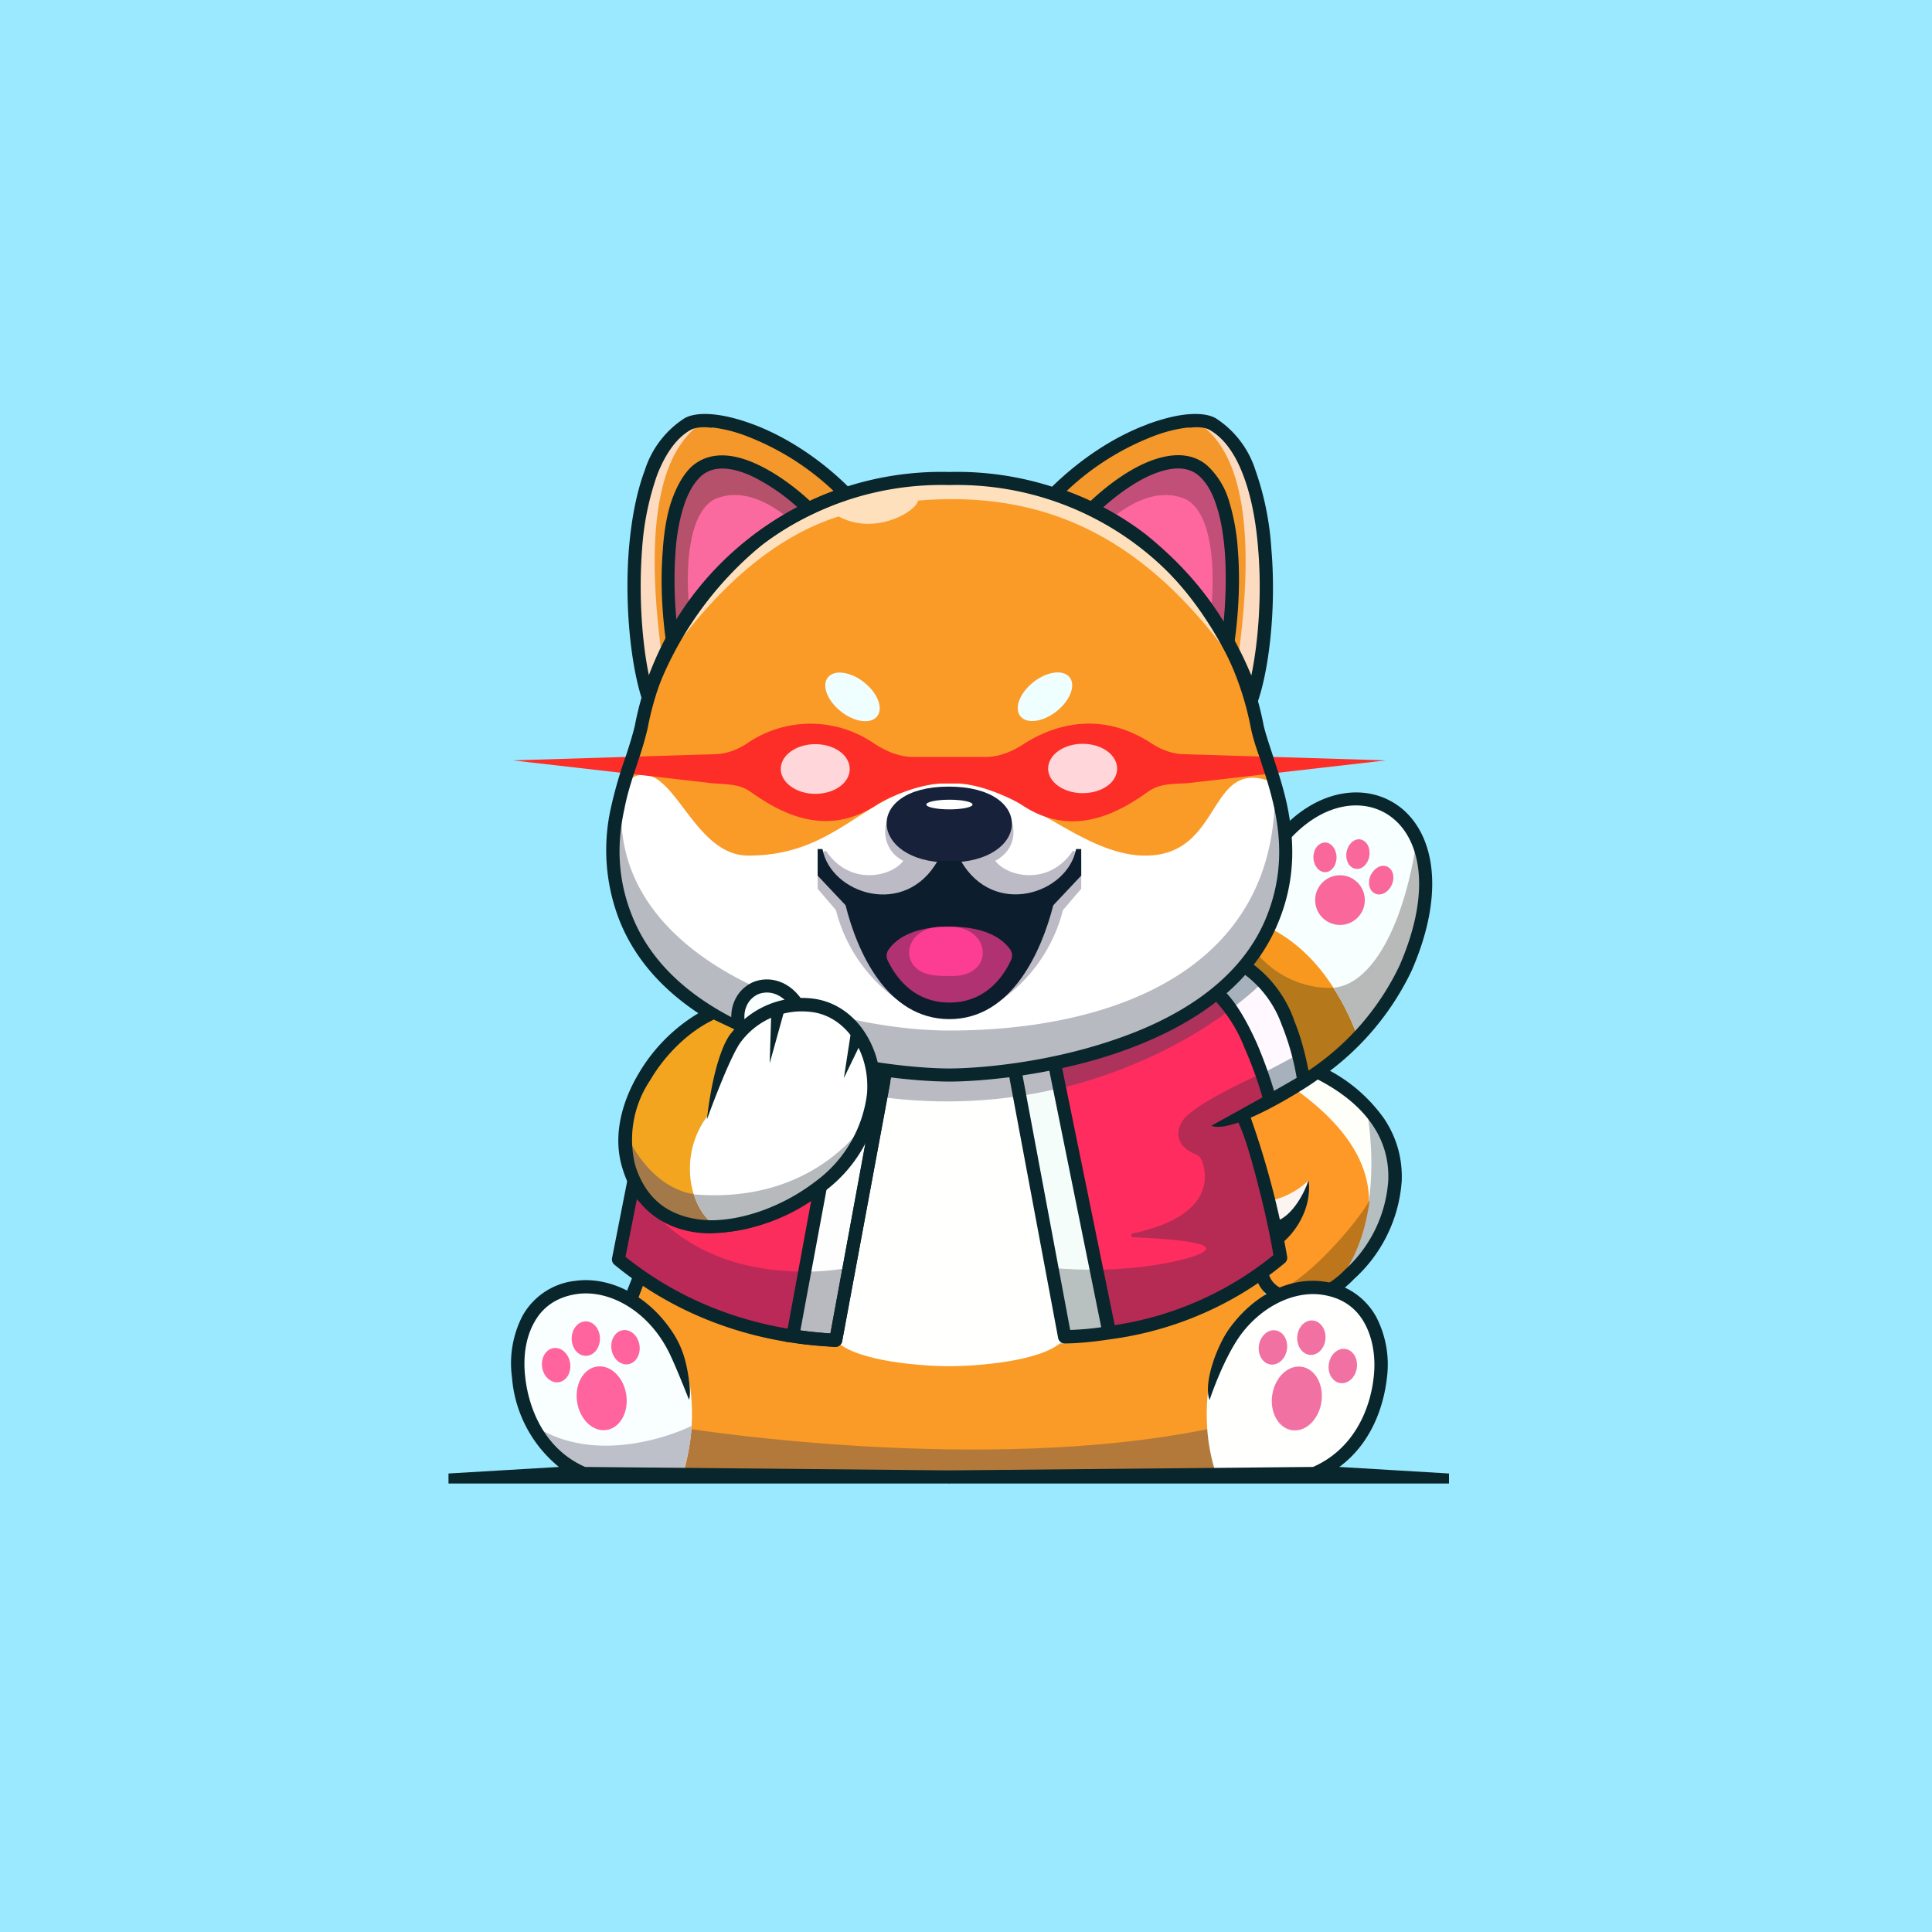 <!-- by TradingView --><svg xmlns="http://www.w3.org/2000/svg" width="56" height="56" viewBox="0 0 56 56"><path fill="#9BE9FF" d="M0 0h56v56H0z"/><path d="M18.35 37.56c1.99 1.1 1.81 3.8 1.48 5.01H35.2c-.34-1.21-.51-3.9 1.48-5.01l-.15-.48c-.95.76-3.86 2.05-9.02 2.05-5.11 0-8.07-1.29-9.03-2.05l-.14.48z" fill="#FA9B27"/><path d="M19.83 42.67h15.42c-.08-.3-.2-.8-.23-1.25-6.55 1.34-15 0-15 0-.03.45-.1.94-.2 1.25z" fill="#B3793A"/><path d="M30.86 38.75l-1.48-7.74c2.58-.38 4.54-1.2 5.87-2.2.88.77 1.42 2.43 1.58 3.16l-.86.38c.38.81 1.02 3.25 1.15 4.1-1.95 1.8-4.99 2.28-6.26 2.3z" fill="#FF2C5F"/><path d="M37.12 36.46c-1.95 1.8-4.99 2.27-6.26 2.29l-.38-2c1.63.16 3.16-.05 4.01-.3 1.05-.33.28-.5-1.65-.59-.06 0-.07-.1 0-.11 2.2-.47 2.17-1.54 2.03-2.01-.07-.25-.13-.23-.34-.34-.48-.25-.5-.76-.06-1.12.4-.34 1.36-.84 2.12-1.17.11.34.2.64.24.86l-.86.38c.38.81 1.02 3.25 1.15 4.1z" fill="#B62B53"/><path d="M30.86 38.75l-1.48-7.74c.43-.06.85-.14 1.24-.22l1.53 7.84c-.51.08-.96.12-1.29.12z" fill="#F5FDFA"/><path d="M17.92 36.5l.43-2.14c2.6 3.06 6.7-.47 7.27-3.04l.04-.21-.04.2-1.4 7.54a10.45 10.45 0 0 1-6.3-2.34z" fill="#FB2D5D"/><path d="M17.92 36.5l.43-2.14c2.05 3.3 6.26 2.38 6.26 2.38l-.39 2.1a10.45 10.45 0 0 1-6.3-2.33z" fill="#BB2958"/><path d="M25.62 31.28l-1.4 7.57c-.43-.02-.85-.06-1.24-.12l.81-4.66a6.07 6.07 0 0 0 1.83-2.79l.04-.17-.04.17z" fill="#FEFEFE"/><path d="M24.27 38.9c.62.57 2.48.7 3.25.7.76 0 2.62-.13 3.25-.7l-1.2-7.98c-.43.06-1.44.19-2.05.19-.61 0-1.63-.13-2.06-.2l-1.19 7.98z" fill="#FFFFFD"/><path d="M27.52 31.16c-1.64 0-7.82-.6-9.38-4.54-.95-2.4.2-4.35.45-5.54a8.86 8.86 0 0 1 8.93-7.21c4.46 0 8 2.83 8.93 7.21.25 1.2 1.4 3.13.44 5.54-1.56 3.94-7.74 4.54-9.37 4.54z" fill="#FA9B27"/><path d="M19.08 19.46a8.82 8.82 0 0 1 8.44-5.6 8.82 8.82 0 0 1 8.44 5.6c-2.66-3.87-5.62-5.26-9.35-4.95-.05.31-1.24 1.03-2.3.46-1.66.52-3.47 1.86-5.23 4.49z" fill="#FFE0BC"/><path d="M19.92 12.3c-1.86 1.04-1.76 5.96-1.14 7.87 1.86-4.68 4.82-5.49 5.73-5.87-1.83-1.84-3.96-2.36-4.59-2z" fill="#F5982C"/><path d="M20.55 13.44c-1.38.53-1.28 3.56-1.06 5.01.42-.74 1.78-2.54 3.92-3.72-.76-.77-2.24-1.53-2.86-1.3z" fill="#B5516B"/><path d="M20.78 14.44c-.71.28-.95 1.63-.8 3.2.61-.86.95-1.62 2.81-2.67-.67-.53-1.38-.77-2-.53z" fill="#FB6A9F"/><path d="M18.78 19.65c-.2-.77-.77-6.35 1.38-7.26-.52.48-1.62 1.67-1 6.45l-.38.8z" fill="#FCDBC1"/><path d="M20.63 12.4c-.3-.04-.5 0-.61.06-.41.23-.73.69-.97 1.3a8.07 8.07 0 0 0-.44 2.17c-.1 1.31 0 2.7.2 3.65a10.23 10.23 0 0 1 3.08-4.1 8.7 8.7 0 0 1 2.27-1.25 7.64 7.64 0 0 0-2.47-1.57c-.4-.16-.77-.24-1.06-.27zm1.2-.1c.86.32 1.88.93 2.81 1.86l.2.2-.26.11c-.07.04-.16.07-.26.1-.5.2-1.31.52-2.2 1.2a10.16 10.16 0 0 0-3.16 4.47l-.2.5-.16-.5c-.32-1-.5-2.73-.37-4.34.07-.82.21-1.6.46-2.27a2.8 2.8 0 0 1 1.14-1.5c.2-.12.5-.15.83-.12.34.03.74.13 1.17.29z" fill="#09262C"/><path d="M21.81 13.81c-.6-.28-1.14-.33-1.5 0-.21.2-.38.5-.5.89-.12.38-.2.83-.23 1.3-.07.94 0 1.93.1 2.57l-.37.06c-.1-.67-.18-1.69-.1-2.66.03-.48.1-.96.23-1.38.14-.42.33-.8.6-1.06.56-.5 1.3-.36 1.93-.06.64.3 1.24.79 1.58 1.12l-.27.27a5.69 5.69 0 0 0-1.47-1.05z" fill="#09262C"/><path d="M35.16 12.3c1.86 1.04 1.77 5.96 1.14 7.87-1.86-4.68-4.82-5.49-5.73-5.87 1.84-1.84 3.97-2.36 4.59-2z" fill="#F5982C"/><path d="M34.54 13.44c1.37.53 1.27 3.56 1.05 5.01a10.81 10.81 0 0 0-3.92-3.72c.77-.77 2.25-1.53 2.87-1.3z" fill="#C24F78"/><path d="M33.25 13.82c.6-.28 1.13-.35 1.5-.03.22.19.39.49.51.87.13.39.2.84.24 1.31.07.95 0 1.95-.1 2.6l.38.06c.1-.68.18-1.7.1-2.69a6.2 6.2 0 0 0-.25-1.4A2.3 2.3 0 0 0 35 13.5c-.55-.48-1.3-.32-1.91-.03-.63.3-1.22.8-1.55 1.12l.27.27c.31-.3.86-.76 1.44-1.04z" fill="#09262C"/><path d="M34.3 14.44c.72.28.95 1.63.81 3.2-.72-.9-1.34-1.96-2.82-2.67.67-.53 1.39-.77 2-.53z" fill="#FE669E"/><path d="M36.3 19.65c.2-.77.77-6.35-1.38-7.26.53.48 1.62 1.67 1 6.45l.38.8z" fill="#FCDBC1"/><path d="M34.46 12.4c.3-.04.5 0 .6.06.41.23.74.69.97 1.3.24.62.38 1.38.44 2.17.11 1.31 0 2.7-.2 3.65a10.23 10.23 0 0 0-3.07-4.1 8.7 8.7 0 0 0-2.28-1.25 7.64 7.64 0 0 1 2.47-1.57c.4-.16.77-.24 1.07-.27zm-1.2-.1c-.87.32-1.88.93-2.82 1.86l-.2.2.26.11c.07.04.16.07.26.1.51.2 1.31.52 2.2 1.2 1.06.82 2.25 2.16 3.17 4.47l.2.5.16-.5c.32-1 .5-2.73.36-4.34a8.44 8.44 0 0 0-.46-2.27 2.8 2.8 0 0 0-1.14-1.5c-.2-.12-.5-.15-.83-.12-.34.03-.73.13-1.17.29z" fill="#09262C"/><ellipse cx="24.71" cy="20.2" rx=".54" ry=".91" transform="rotate(-51.78 24.71 20.2)" fill="#EFFEFF"/><ellipse rx=".54" ry=".91" transform="scale(-1 1) rotate(-51.78 5.66 41.3)" fill="#EFFEFF"/><path d="M25.51 31.01l-.1.77c1.98.28 3.75.13 5.27-.23l-.2-.79c-2.7.56-4.97.25-4.97.25z" fill="#BABAC2"/><path d="M35.16 28.8a12.25 12.25 0 0 1-4.68 1.96l.19.8c2.23-.53 3.93-1.5 4.92-2.24l-.43-.52z" fill="#AD335C"/><path d="M37.83 31.3l-1.05.62a7.24 7.24 0 0 0-1.43-3.1c.24-.24.52-.53.76-.82 1.15.82 1.58 2.49 1.72 3.3z" fill="#FFF8FF"/><path d="M39.31 30.06s-1.16.97-1.48 1.2c0-.24-.47-2.4-1.76-3.26a8 8 0 0 0 .71-1.19 4.82 4.82 0 0 1 2.53 3.25z" fill="#F8981F"/><path d="M39.31 30.01s-1.16 1.02-1.48 1.24c0-.23-.47-2.39-1.76-3.25.08-.1.19-.25.3-.43.99 1.2 2.27 1.06 2.27 1.06.38.58.64 1.07.67 1.38z" fill="#B5781B"/><path d="M36.83 26.9c.38-.8.43-1.76.38-2.81 1.48-1.35 2.66-1.03 3.32-.48 1.83 1.53.28 5.16-1.17 6.45-.27-.69-.95-2.34-2.53-3.15z" fill="#F7FFFF"/><path d="M39.36 30.06a7.9 7.9 0 0 0-.71-1.43c1.19-.1 2.1-2.01 2.42-4.35.9 1.74-.44 4.66-1.7 5.78z" fill="#B8B9B9"/><circle cx="38.84" cy="26.09" r=".72" fill="#FA679B"/><path d="M38.74 24.85c0 .24-.15.43-.33.43-.19 0-.34-.2-.34-.43 0-.24.15-.43.34-.43.18 0 .33.2.33.43zM39.69 24.82c-.04.23-.22.4-.4.36-.19-.03-.3-.25-.26-.48.04-.23.22-.4.4-.37.19.04.3.25.26.49zM40.34 25.65c-.1.22-.32.33-.48.25-.17-.07-.23-.31-.13-.53.1-.21.31-.33.48-.25.17.08.23.31.13.53z" fill="#FA679B"/><path d="M39.12 36.94c-1.07 1.1-2.34.76-2.53.04l.48-.57-1.05-4.06c.95-.42 1.83-1.03 2.15-1.29 3.48 1.72 2.24 4.73.95 5.88z" fill="#FE9826"/><path d="M36.97 35.4c.58-.18.88-.87.96-1.19-.38.38-.86.54-1.05.58l.1.62z" fill="#FCF4F1"/><path d="M38.17 31.06c3.48 1.72 2.24 4.73.95 5.88-.17.17-.35.31-.52.42.52-.76 2.67-3.15-1.1-5.82.3-.2.53-.37.67-.48z" fill="#FFFFFA"/><path d="M39.12 36.94c-.17.17-.35.31-.52.42 1.72-1.9 1-5.28 1-5.28 1.61 1.7.58 3.91-.48 4.86z" fill="#B5BFC2"/><path d="M37.21 37.32c.69-.27 2.06-1.77 2.49-2.53-.24 1.81-1.06 2.48-1.06 2.48l-1.43.05z" fill="#BD761C"/><path d="M37.93 34.21c.11.88-.46 1.58-.77 1.82l-.19-.62c.5-.16.85-.86.96-1.2z" fill="#09262C"/><path d="M16.68 37.32c3.55-.04 3.72 3.63 3.1 5.4h-2.86s-.91-.36-1.53-1.58c-.69-1.34-.38-3.68 1.29-3.82z" fill="#F9FFFF"/><path d="M16.92 42.71h2.86c.14-.39.24-.87.27-1.38 0 0-2.56 1.29-4.56 0a3.22 3.22 0 0 0 1.43 1.38z" fill="#BDC0C9"/><path d="M16.65 37.13c1-.15 2.1.4 2.8 1.42.2.29.33.57.42.92.1.41.17.93.1 1.1 0 0-.43-1.1-.62-1.45-.6-1.14-1.7-1.75-2.64-1.61-.6.09-1 .4-1.23.83-.24.43-.32.98-.26 1.54.1.98.58 2.13 1.74 2.64l10.56.1V43H13v-.29l3.2-.19a3.72 3.72 0 0 1-1.36-2.6 3 3 0 0 1 .3-1.77 2 2 0 0 1 1.5-1.02z" fill="#09262C"/><ellipse cx="17.44" cy="40.53" rx=".72" ry=".93" transform="rotate(-8.82 17.44 40.53)" fill="#FF649E"/><ellipse cx="18.13" cy="39.05" rx=".41" ry=".5" transform="rotate(-8.82 18.13 39.05)" fill="#FF649E"/><ellipse cx="16.98" cy="38.8" rx=".41" ry=".5" fill="#FF649E"/><ellipse cx="16.12" cy="39.57" rx=".41" ry=".5" transform="rotate(-8.93 16.12 39.57)" fill="#FF649E"/><path d="M38.12 42.73h-2.87a5.25 5.25 0 0 1-.26-1.38s2.56 1.29 4.55 0c-.6 1.06-1.42 1.38-1.42 1.38z" fill="#B0BCBC"/><path d="M36.54 28.53l-.57-.38c-.26.23-.53.45-.81.65l.43.52c.4-.3.76-.6.95-.79z" fill="#A7B1BB"/><path d="M24.61 36.74l-.39 2.1a11.8 11.8 0 0 1-1.24-.11l.34-1.87c.77 0 1.3-.12 1.3-.12z" fill="#B8BABF"/><path fill-rule="evenodd" d="M25.8 31.35l.04-.21-.37-.07-.04.2a6.09 6.09 0 0 1-2.78 3.51c-.69.4-1.42.62-2.13.57-.7-.06-1.4-.39-2.03-1.12l-.25-.3-.5 2.54a.2.2 0 0 0 .06.18c.97.8 3.06 2.24 6.41 2.39a.2.2 0 0 0 .2-.16l1.4-7.53zm-.67 1.55a6.93 6.93 0 0 1-2.29 2.22 4.1 4.1 0 0 1-2.35.6 3.19 3.19 0 0 1-2.03-.96l-.33 1.67c.95.76 2.89 2.04 5.94 2.22l1.06-5.75z" fill="#09262C"/><path fill-rule="evenodd" d="M25.81 31.32l.03-.18-.37-.07-.03.17c-.12 1.11-.9 2.06-1.76 2.88l-.05.05-.87 4.72.2.02c.4.07.81.1 1.25.13a.2.2 0 0 0 .2-.16l1.4-7.56zm-.66 1.45c-.32.5-.72 1.16-1.17 1.59l-.78 4.2c.28.04.57.07.87.09l1.08-5.88z" fill="#09262C"/><path d="M32.15 38.63c-.51.08-.96.12-1.29.12l-.38-2c.46.04.9.06 1.34.05l.33 1.83z" fill="#B8C0C0"/><path d="M31.92 38.47c-.34.05-.65.07-.9.08l-1.4-7.48-.38.07 1.43 7.64c.02.1.1.16.2.16.33 0 .79-.04 1.31-.12a9.94 9.94 0 0 0 5.07-2.22.2.2 0 0 0 .06-.17 24.89 24.89 0 0 0-1.07-4.07l-.35.17c.19.38.41 1.15.61 1.95.19.73.34 1.47.41 1.9a9.54 9.54 0 0 1-4.6 2.03l-1.55-7.58-.37.08 1.53 7.56z" fill="#09262C"/><path d="M37.6 30.58l-1 .53c.05.25.2.76.23.76.04 0 .65-.32.96-.47l-.2-.82z" fill="#A7B1BB"/><path d="M40.65 23.45c.93.79 1.24 2.45.27 4.68a7.93 7.93 0 0 1-2.78 3.2c-.34.25-2.4 1.55-3.03 1.3 0 0 2.41-1.32 2.82-1.6a7.55 7.55 0 0 0 2.64-3.05c.94-2.17.58-3.61-.17-4.24-.74-.63-1.97-.55-3 .57l-.28-.25c1.12-1.23 2.58-1.4 3.53-.61z" fill="#09262C"/><path d="M37.5 29.55c.27.65.4 1.31.47 1.72l-.37.06a7.4 7.4 0 0 0-.45-1.63 3.14 3.14 0 0 0-1.18-1.53l.2-.33a3.51 3.51 0 0 1 1.33 1.7zM36.43 30.24c.27.63.48 1.27.58 1.68l-.36.1c-.1-.4-.3-1.02-.57-1.63a4.33 4.33 0 0 0-.95-1.48l.25-.29c.42.36.77 1 1.05 1.62zM39.25 37.07a4.22 4.22 0 0 0 1.38-2.85c.02-.6-.12-1.2-.5-1.78a4.58 4.58 0 0 0-1.88-1.55l-.17.34c.85.42 1.4.91 1.73 1.42.33.5.45 1.04.43 1.56A3.84 3.84 0 0 1 39 36.79h-.01v.01c-.5.52-1.04.68-1.45.65-.42-.03-.7-.26-.76-.52l-.37.1c.12.46.57.76 1.1.8.54.05 1.18-.17 1.74-.76zM18.07 37.68l.3-.76.35.13-.29.76-.36-.13z" fill="#09262C"/><path d="M38.36 37.34c-3.55-.04-3.73 3.63-3.1 5.4h2.86s.9-.36 1.53-1.58c.68-1.34.38-3.68-1.3-3.82z" fill="#FFFFFD"/><path d="M38.39 37.15c-1-.15-2.05.38-2.75 1.35-.36.49-.77 1.59-.58 2.08 0 0 .39-1.19.91-1.9.63-.84 1.56-1.27 2.36-1.15.6.09.99.4 1.22.82.24.43.33.99.27 1.54-.1.99-.6 2.12-1.76 2.63l-10.56.1V43H42v-.29l-3.18-.19c.9-.66 1.28-1.7 1.38-2.58a3 3 0 0 0-.31-1.77 2 2 0 0 0-1.5-1.02z" fill="#09262C"/><ellipse rx=".72" ry=".93" transform="scale(-1 1) rotate(-8.82 244.01 263.97)" fill="#F171A2"/><ellipse rx=".41" ry=".5" transform="scale(-1 1) rotate(-8.82 234.76 258.74)" fill="#F171A2"/><ellipse rx=".41" ry=".5" transform="scale(-1 1) rotate(-3.96 541.77 569.13)" fill="#F171A2"/><ellipse rx=".41" ry=".5" transform="scale(-1 1) rotate(-8.93 234.07 269.02)" fill="#F171A2"/><path d="M27.52 31.16c-1.64 0-7.82-.6-9.38-4.54a5.74 5.74 0 0 1-.05-3.92c1.36-1.14 1.83 2.1 3.6 2.1 2.77 0 3.44-2.1 5.88-2.1 2.05 0 3.72 2.1 5.63 2.1 2.3 0 1.77-2.96 3.75-2.1.31 1.08.54 2.4-.06 3.92-1.56 3.94-7.74 4.54-9.37 4.54z" fill="#fff"/><path d="M26.18 24.95a.93.93 0 0 1-.43-1.24h3.53c.15.27.2.9-.43 1.24.3.43 1.52.78 2.25-.29 0 0 .19.05.24.24v.86l-.53.62a4.56 4.56 0 0 1-1.9 2.68h-2.78a4.56 4.56 0 0 1-1.9-2.68l-.53-.62v-.86c.05-.2.24-.24.24-.24.72 1.07 1.95.72 2.24.29z" fill="#BCBAC5"/><path d="M27.5 22.8c-2.5 0-2.3 2.2 0 2.2 2.37 0 2.51-2.2 0-2.2z" fill="#17223A"/><ellipse cx="27.52" cy="23.32" rx=".67" ry=".14" fill="#fff"/><path d="M23.84 24.61c.24 1.3 2.39 2.01 3.34.34h.67c.96 1.67 3.1.95 3.34-.34h.15v.77l-.81.86c-.34 1.33-1.2 3.3-3.01 3.3-1.82 0-2.68-1.97-3.01-3.3l-.81-.86v-.77h.14z" fill="#0C1E2D"/><path d="M27.52 26.86c-1.1 0-1.56.38-1.76.66a.31.31 0 0 0-.03.32c.35.72.94 1.22 1.79 1.22.85 0 1.44-.5 1.78-1.22a.31.31 0 0 0-.02-.32c-.2-.28-.66-.66-1.76-.66z" fill="#B03272"/><path d="M27.52 26.86l-.33.01c-1.04.08-1.15 1.28-.12 1.4.18.02.34.02.45.02h.1c1.22-.01 1.12-1.43-.1-1.43z" fill="#FD3D93"/><path d="M21.68 21.53a3.25 3.25 0 0 1 3.67.03c.34.22.72.38 1.12.38h2.1c.4 0 .78-.16 1.11-.38.71-.45 2.1-1.04 3.67-.03.29.19.6.32.95.33l5.87.18-5.75.66c-.41.03-.79 0-1.13.24-.79.56-2.15 1.4-3.66.4-.3-.2-1.25-.63-1.89-.63h-.43c-.64 0-1.61.42-1.9.62-1.52 1-2.88.17-3.67-.39-.34-.23-.71-.2-1.12-.24l-5.76-.66 5.88-.18c.34-.01.66-.14.94-.33z" fill="#FD2E27"/><path d="M24.63 22.29c0 .4-.44.72-1 .72-.55 0-1-.33-1-.72 0-.4.45-.72 1-.72.56 0 1 .32 1 .72zM32.38 22.28c0 .4-.44.71-1 .71-.55 0-1-.32-1-.71 0-.4.45-.72 1-.72.56 0 1 .32 1 .72z" fill="#FFD6DA"/><path d="M27.52 31.16c-1.64 0-7.82-.6-9.38-4.54a5.74 5.74 0 0 1-.05-3.92c-.89 5.05 5.67 7.17 9.43 7.17 4.75 0 9.6-1.77 9.43-7.17.31 1.08.54 2.4-.06 3.92-1.56 3.94-7.74 4.54-9.37 4.54z" fill="#B7BAC0"/><path d="M18.4 21.04a9.05 9.05 0 0 1 9.12-7.36 9.05 9.05 0 0 1 9.11 7.36c.06.25.16.54.27.88l.04.13c.13.39.27.83.37 1.3.2.97.26 2.1-.24 3.34-.81 2.05-2.81 3.2-4.78 3.86-1.96.65-3.94.8-4.77.8-.84 0-2.81-.15-4.78-.8-1.96-.65-3.96-1.81-4.78-3.86a5.6 5.6 0 0 1-.24-3.33 12.17 12.17 0 0 1 .42-1.44c.11-.34.2-.63.26-.88zm9.12-6.98a8.67 8.67 0 0 0-8.75 7.06 9.1 9.1 0 0 1-.27.92l-.04.13c-.13.39-.27.8-.36 1.27-.2.9-.24 1.95.22 3.1.75 1.9 2.62 3 4.54 3.64 1.92.64 3.85.79 4.66.79.8 0 2.73-.15 4.65-.79 1.93-.63 3.8-1.74 4.55-3.63.46-1.16.41-2.2.22-3.11-.1-.46-.23-.88-.36-1.27l-.04-.13c-.12-.33-.22-.64-.28-.92a8.67 8.67 0 0 0-8.74-7.06z" fill="#09262C"/><path d="M21.45 29.87c-.38-1.2 1-1.82 1.67-.72l-1.67.72z" fill="#F9FFFF"/><path d="M21.97 28.82c-.28.13-.5.47-.34.99l-.36.12c-.22-.68.07-1.24.55-1.46.48-.2 1.09-.04 1.47.58l-.33.2c-.29-.48-.7-.55-.99-.43z" fill="#09262C"/><path d="M21.36 29.87l-.91-.43c-1.53.85-3.4 3.45-1.73 5.25a2.7 2.7 0 0 0 2.11.86c-1.24-.81-.86-2.63-.28-3.25 0-1.03.54-2.05.8-2.43z" fill="#F3A51F"/><path d="M20.83 35.55a2.7 2.7 0 0 1-2.11-.86 2.36 2.36 0 0 1-.64-1.96c.8 1.82 2.04 1.88 2.04 1.88.11.37.34.7.71.94z" fill="#A37949"/><path d="M20.78 35.55c-.76-.43-1.19-2.05-.23-3.25 0-.76.38-1.72.76-2.2 1.1-1.38 3.68-1.52 4.01 1.15-.14 3.06-3.15 4.3-4.54 4.3z" fill="#fff"/><path d="M24.66 29.95l.37.12-.57 1.18.2-1.3zM22.36 29.22l.38.05-.43 1.55.05-1.6z" fill="#09262C"/><path d="M20.78 35.55c-.29-.17-.53-.5-.67-.93 3.16.26 4.64-1.6 4.97-2.08a5.38 5.38 0 0 1-4.3 3.01z" fill="#B6BABD"/><path d="M21.2 29.94a2.58 2.58 0 0 1 2.32-1c1.27.13 2.1 1.43 2 2.8a4.1 4.1 0 0 1-1.66 2.82 5.55 5.55 0 0 1-3.26 1.19c-.56 0-1.1-.14-1.55-.44-.45-.3-.8-.77-1-1.42-.3-.93-.04-1.93.46-2.77a4.95 4.95 0 0 1 2-1.9l.17.34c-.68.32-1.38.97-1.84 1.76a3.08 3.08 0 0 0-.43 2.45c.18.58.48.97.85 1.22.38.25.84.37 1.34.38 1.01 0 2.16-.45 3.03-1.12a3.71 3.71 0 0 0 1.5-2.54c.1-1.23-.64-2.28-1.64-2.38a2.2 2.2 0 0 0-2 .85c-.33.41-1 2.27-1 2.27.15-1.34.45-2.2.7-2.5z" fill="#09262C"/></svg>